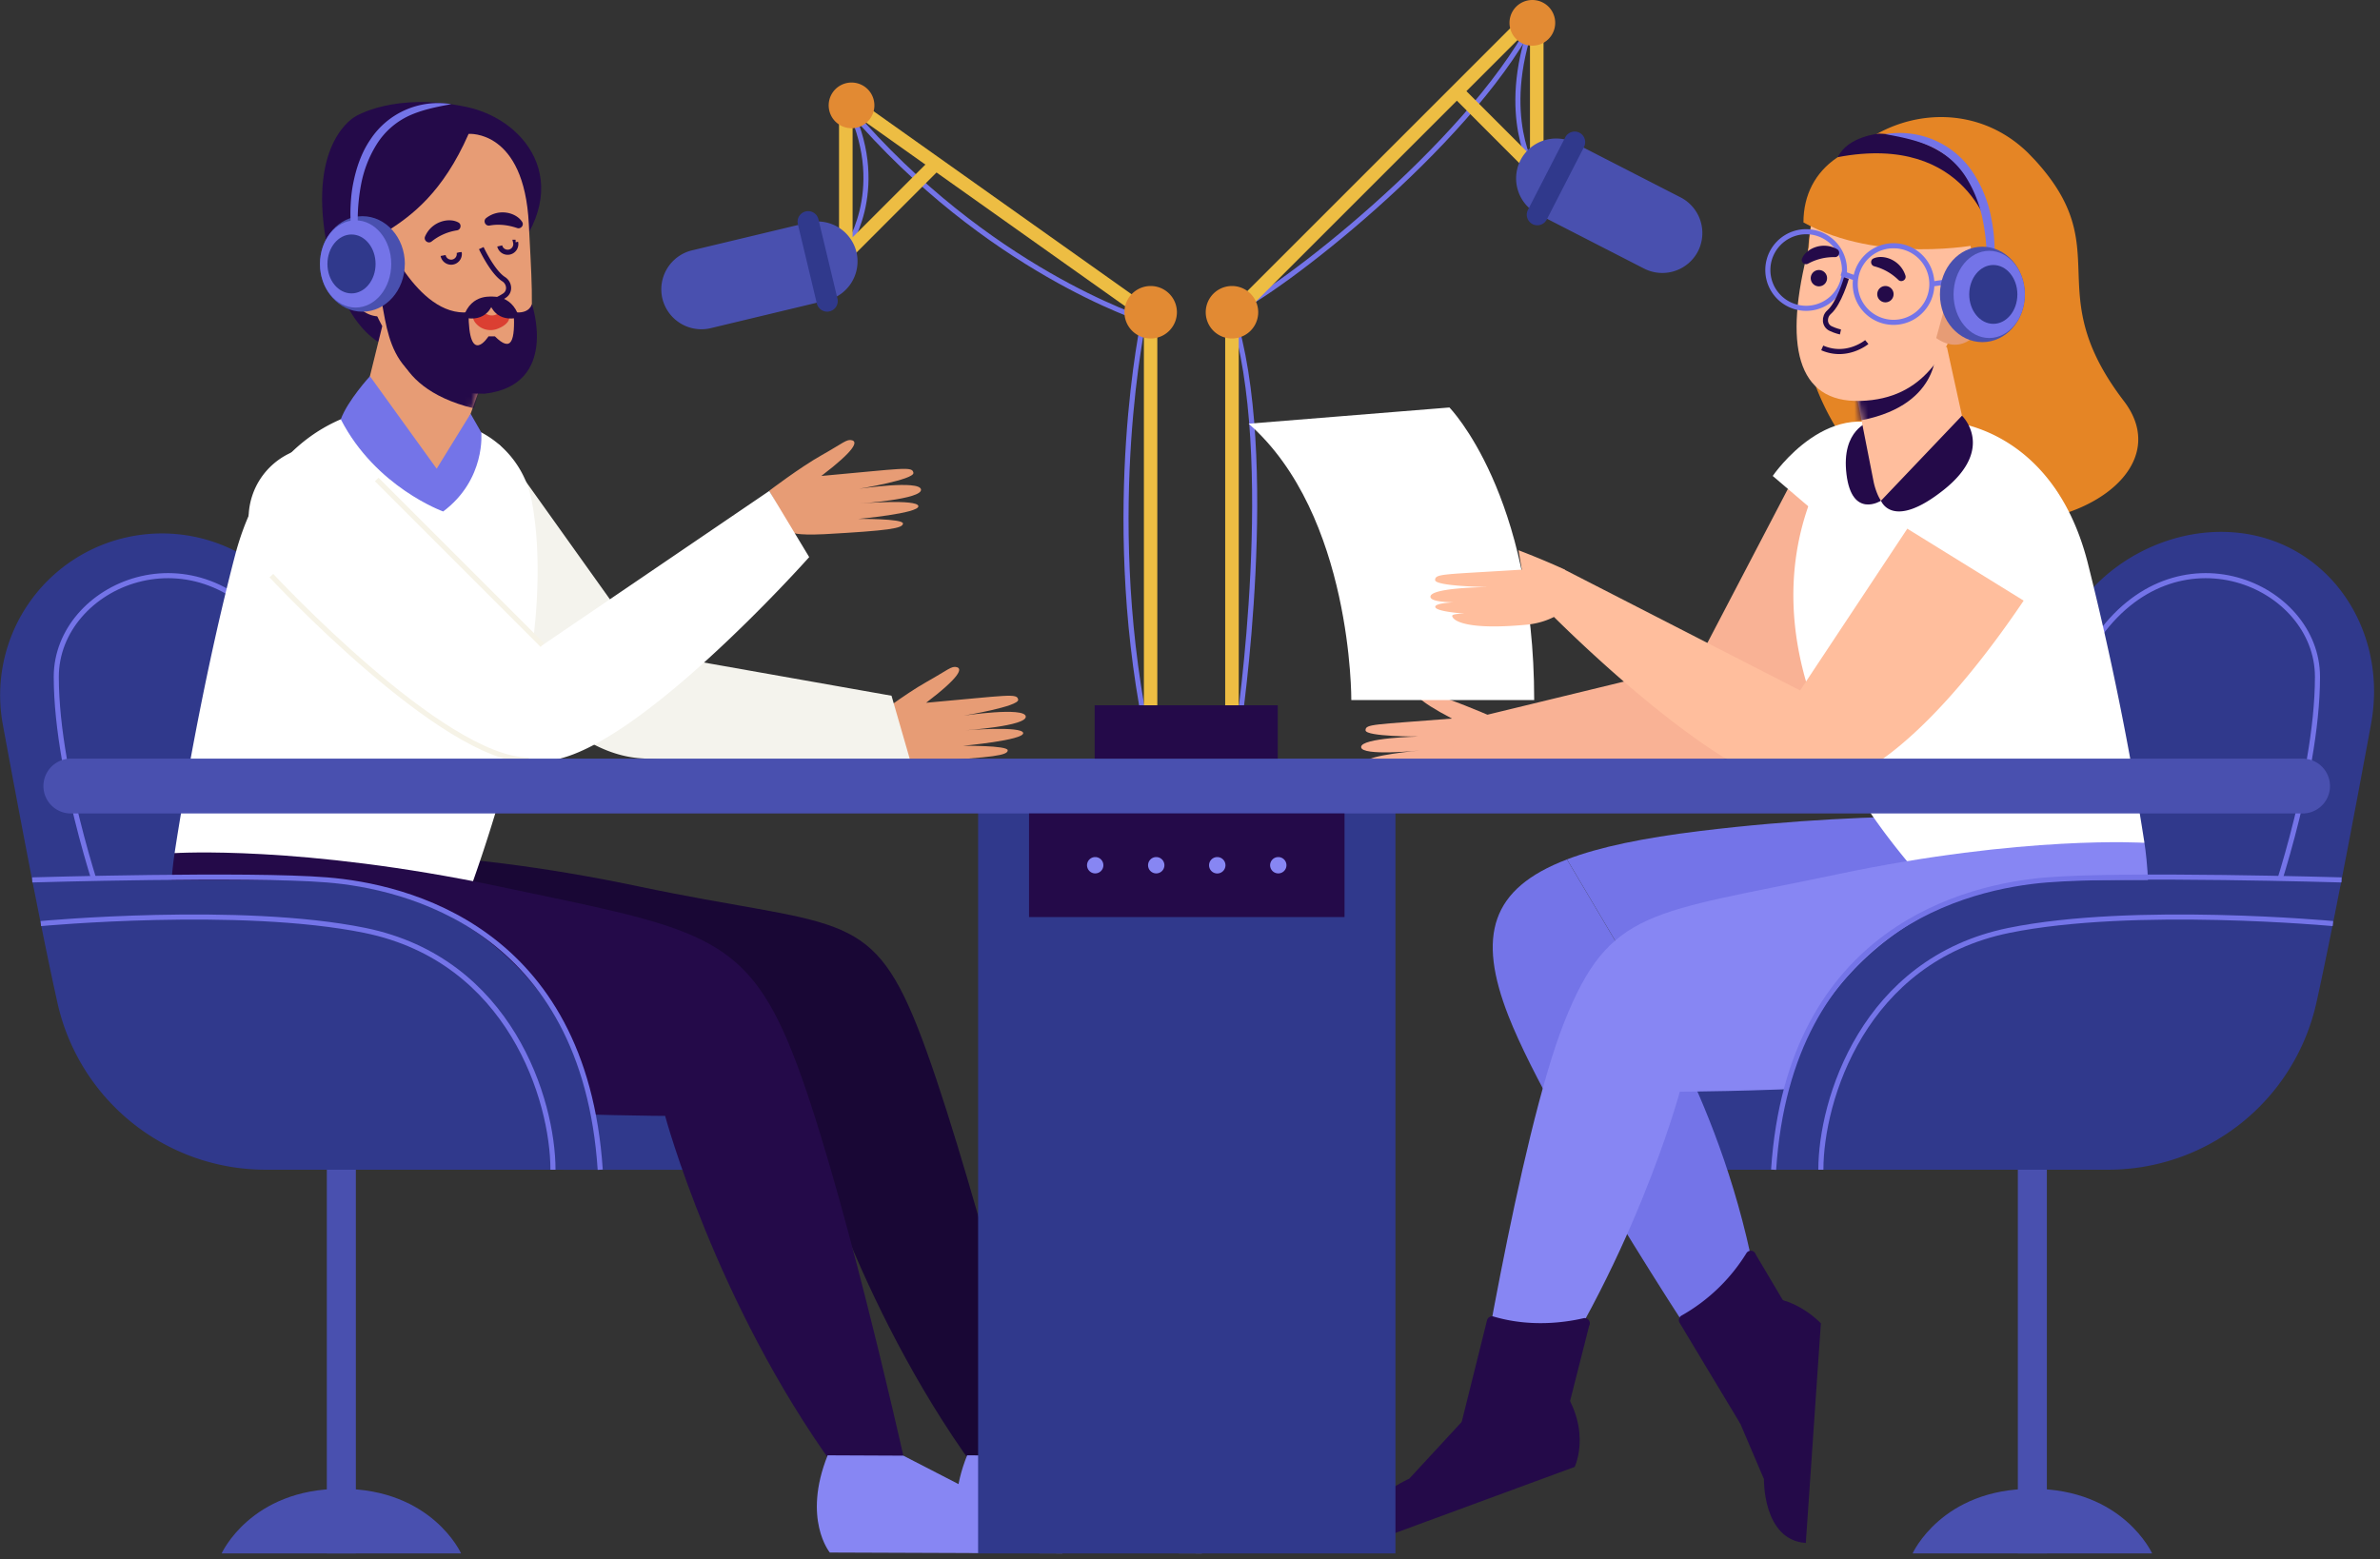 <svg xmlns="http://www.w3.org/2000/svg" width="351" height="230" fill="none">
  <rect width="100%" height="100%" fill="#333333" stroke="none"/>
  <path stroke="#7474E8" stroke-miterlimit="10" stroke-width=".75" d="M124.63 37s6.4-8.6.76-20.82c20.18 23.64 43.3 30.96 43.3 30.96s-6.07 27.82.25 59.97m57.32-81.88s-5.22-8.06-.27-21.86c-9.8 18.35-37.55 39.8-44.3 42.69 6.9 21.23 1 61.05 1 61.05"/>
  <path fill="#4950AF" d="M52.5 169.57h-4.3v59.58h4.28v-59.58Z"/>
  <path fill="#4950AF" d="M32.7 229.15H68s-4.27-9.53-17.66-9.53c-13.38 0-17.65 9.53-17.65 9.53Z"/>
  <path fill="#30398C" d="M39.23 172.55a31.46 31.46 0 0 1-30.81-24.86c-2.23-10-5.37-26.52-8.02-40.9a23.86 23.86 0 0 1 46.7-9.73l11.64 49.9h59.8l-10.92 25.6-68.39-.01Z"/>
  <path stroke="#7474E8" stroke-miterlimit="10" stroke-width=".75" d="M15.17 133.8c.8 2.24-6.87-18.6-6.87-33.96 0-13.66 20.96-22.72 32.7-5.42"/>
  <path fill="#4950AF" d="M301.87 169.57h-4.28v59.58h4.28v-59.58Z"/>
  <path fill="#4950AF" d="M317.39 229.15h-35.32s4.27-9.53 17.66-9.53 17.66 9.53 17.66 9.53Z"/>
  <path fill="#30398C" d="m291.35 146.96 11.63-49.9c2.51-10.8 13.48-18.6 24.57-18.6 14.92 0 24.83 13.67 22.13 28.34-2.65 14.38-5.8 30.9-8.01 40.9l-.14.6a31.46 31.46 0 0 1-30.68 24.25h-68.39l-10.91-25.59h59.8Z"/>
  <path stroke="#7474E8" stroke-miterlimit="10" stroke-width=".75" d="M334.91 133.8c-.79 2.24 6.87-18.6 6.87-33.96 0-13.66-20.96-22.72-32.7-5.42"/>
  <path fill="#E79C75" d="M113.44 72.4s4.5-3.43 7.73-5.25c3.23-1.82 3.7-2.42 4.5-2.2.8.23.52 1.4-4.54 5.26 12.15-1.09 13.43-1.46 13.58-.46.15 1-8 2.35-8 2.35s8.92-1.33 9.12.11c.2 1.44-8.95 2.06-8.95 2.06s8.43-.69 8.56.39c.13 1.07-8.9 1.89-8.9 1.89s6.62-.07 6.63.67c0 .73-2.11 1.05-11.6 1.58-4.34.21-4.75-.27-4.75-.27l-3.38-6.13Z"/>
  <path fill="#7474E8" d="M250.75 122.58c27.99-3.4 48.74-1.82 48.74-1.82s2.08 26.42-13.13 30.34c-15.2 3.92-43.86-5.1-43.86-5.1l-11.4-19.23c4.8-1.83 11.28-3.17 19.66-4.19Z"/>
  <path fill="#240A49" d="M52.38 17.2s5.74-3.66 16.4-1.43c9.14 1.91 16.8 12.16 5.07 23.9-11.2 4.46-15.88 11.75-15.88 11.75s-7.28-1.18-9.88-15.88c-2.6-14.7 4.29-18.34 4.29-18.34Z"/>
  <path fill="#E58525" d="M266.88 34.54c1.86-15.67 20.9-23.02 32.2-12l1.02 1.06c12.24 13.36.57 19.13 13.12 35.55 12.56 16.42-34.04 32.22-46.12-4.08a84.14 84.14 0 0 1-.22-20.53Z"/>
  <path fill="#F9B295" d="M220.46 105.9s-3.53-1.56-6.84-2.75c-3.3-1.18-3.84-1.67-4.56-1.33-.7.34-.25 1.39 5.08 4.18-11.52.92-12.77.78-12.75 1.73.01.95 7.85.92 7.85.92s-8.55.18-8.5 1.56c.04 1.38 8.67.5 8.67.5s-7.98.7-7.93 1.72c.05 1.02 8.61.36 8.61.36s-6.19.98-6.08 1.67c.1.7 2.14.65 11.08-.36 4.09-.5 6.1-2.8 6.1-2.8l-.73-5.4Z"/>
  <path fill="#F9B295" d="m266.7 66.33-16.52 31.62-33.62 8.16-3.2 5.8s24.88.84 36.82.84c12.9 0 22.6-22.73 31.6-33.08a10.06 10.06 0 0 0-15.07-13.34Z"/>
  <path fill="#fff" d="m278.38 84.68-16.94-14.47s8.66-12.75 18.96-6.1c10.3 6.64 1.8 16.76-2.02 20.57Z"/>
  <path fill="#fff" d="M287.23 62.19s15.38.58 20.61 20.61a454.41 454.41 0 0 1 8.42 41.52s-13.23 8.81-35.01 2.72c-32.37-39.08-7.9-63.96-7.9-63.96l13.88-.9Z"/>
  <path fill="#7474E8" d="m231.09 126.77 11.4 19.23s13.86 20.83 17.38 49.06l-5.57 9.41s-25.22-37.72-31.83-54.59c-4.63-11.82-2.63-18.81 8.62-23.1Z"/>
  <path fill="#fff" d="m184.15 62.5 29.61-2.39s12.5 12.72 12.5 43.16h-26.97s.2-27.29-15.14-40.77Z"/>
  <path fill="#240A49" d="m275.72 62.19 1.7 11.67s-4.29 2.74-5.1-3.89c-.82-6.62 3.4-7.78 3.4-7.78Z"/>
  <path fill="#8786F3" d="M316.26 124.33s4.36 26.13-10.45 31.35c-14.8 5.23-58.07 5.36-58.07 5.36s-7.03 26.1-23.71 49.13l-7.07 1.94s7.04-44.45 13.72-61.3c6.68-16.83 12.7-16.03 40.29-21.84 27.58-5.8 45.3-4.64 45.3-4.64Z"/>
  <path fill="#240A49" d="m207.84 218.12 10.11-10.94 10.98-4.28c6.38 7.14 3.3 13.49 3.3 13.49l-30.48 11.23c-2.21-6 6.1-9.5 6.1-9.5Zm52.3.06-5.84-13.7 5.06-12.98c5.12-.66 9.18 3.71 9.18 3.71l-2.22 32.4c-6.37-.43-6.18-9.44-6.18-9.44Z"/>
  <path fill="#FFBE9D" d="m284.8 72.69-19.32 29.16L230.67 84l-2.27 6.23s27.53 28.07 39.34 26.25c12.74-1.96 26.68-21.3 33.99-32.9a10.06 10.06 0 0 0-16.92-10.89Z"/>
  <path fill="#FFBE9D" d="m287.12 51.16 2.23 10.16c1.99 5.57-1.23 8.94-7.93 12.8-2.68 1.53-3.77.45-4.46-1.06a9.99 9.99 0 0 1-.69-2.24l-2.9-14.75 13.75-4.91Z"/>
  <mask id="a" width="17" height="24" x="273" y="51" maskUnits="userSpaceOnUse" style="mask-type:luminance">
    <path fill="#fff" d="m287.12 51.16 2.23 10.16c1.99 5.57-1.23 8.94-7.93 12.8-2.68 1.53-3.77.45-4.46-1.06a9.99 9.99 0 0 1-.69-2.24l-2.9-14.75 13.75-4.91Z"/>
  </mask>
  <g mask="url(#a)">
    <path fill="#240A49" d="M285.5 51.37s.84 8.83-12.06 10.81l-1.06-5.4 13.12-5.41Z"/>
  </g>
  <path fill="#FFBE9D" d="M275.18 23.83s-7.75-.66-8.4 12.6c-3.8 14.42-1.84 23 7.62 22.71 9.45-.29 12.86-7.22 15.62-14.96 2.76-7.75-1.05-20.35-14.84-20.35Z"/>
  <path fill="#E79C75" d="M287.45 42.97s.07-.14.23-.34c2.32-2.96 7.07-.25 5.79 3.3-1.23 3.4-4.11 6.59-7.92 3.94"/>
  <path fill="#190735" d="M46.32 125.85s-4.6 27.59 11.03 33.1c15.64 5.52 61.31 5.66 61.31 5.66s7.42 27.55 25.03 51.87c9.5 0 10.1-1.75 10.1-1.75s-11.43-45.45-18.48-63.23c-7.05-17.78-12.05-14.62-41.17-20.75-29.12-6.13-47.82-4.9-47.82-4.9Z"/>
  <path fill="#E79C75" d="M128.9 105.87s4.49-3.44 7.72-5.26c3.23-1.81 3.7-2.41 4.5-2.19.8.22.52 1.4-4.54 5.25 12.15-1.08 13.43-1.45 13.58-.46.16 1-8 2.35-8 2.35s8.92-1.32 9.12.12c.2 1.44-8.95 2.05-8.95 2.05s8.43-.68 8.57.4c.13 1.06-8.9 1.89-8.9 1.89s6.61-.08 6.62.66c.01.74-2.1 1.05-11.6 1.59-4.34.2-4.75-.27-4.75-.27l-3.37-6.13Z"/>
  <path fill="#F4F3ED" d="m73.75 65.7 21.81 30.57 35.92 6.36 2.74 9.49s-27.14.6-39.72-.26c-13.57-.92-24.38-20-33.11-31.55a10.63 10.63 0 0 1 2.13-14.9c4.6-3.44 10.23.29 10.23.29Z"/>
  <path fill="#fff" d="M56.4 60.25s-16.24.62-21.76 21.77c-5.52 21.15-8.89 43.83-8.89 43.83s20.67 11.57 43.66 5.13c10.66-29.86 10.83-47.5 9-57.13a14.47 14.47 0 0 0-11.4-11.48l-10.6-2.12Z"/>
  <path fill="#240A49" d="M25.75 125.85s-4.6 27.59 11.03 33.1c15.64 5.52 61.31 5.66 61.31 5.66s7.42 27.55 25.03 51.87c9.5 0 10.1-1.75 10.1-1.75s-9.3-41.66-16.35-59.44c-7.05-17.78-14.18-18.4-43.3-24.53-29.12-6.13-47.82-4.91-47.82-4.91Z"/>
  <path fill="#8786F3" d="m147.2 221.93-13.98-7.2-11.16-.05c-3.76 9.4.32 14.34.32 14.34l34.3.13c.02-6.75-9.48-7.22-9.48-7.22Z"/>
  <path fill="#8786F3" d="m167.77 221.93-13.98-7.2-11.16-.05c-3.76 9.4.32 14.34.32 14.34l34.3.13c.02-6.75-9.48-7.22-9.48-7.22Z"/>
  <path fill="#30398C" d="M144.25 229.15h61.55v-113.2h-61.55v113.2Z"/>
  <path fill="#E79C75" d="m53.5 59.76 2.87-11.63 15.16 6.97-5.37 15.02a3.87 3.87 0 0 1-4.95 2.34c-4.87-1.74-9.45-7.83-7.7-12.7Z"/>
  <mask id="b" width="19" height="25" x="53" y="48" maskUnits="userSpaceOnUse" style="mask-type:luminance">
    <path fill="#fff" d="m53.5 59.76 2.87-11.63 15.16 6.97-5.37 15.02a3.87 3.87 0 0 1-4.95 2.34c-4.87-1.74-9.45-7.83-7.7-12.7Z"/>
  </mask>
  <g mask="url(#b)">
    <path fill="#240A49" d="M58.22 47.77s-1.7 9.22 11.7 12.48l1.6-5.59-13.3-6.89Z"/>
  </g>
  <path fill="#7474E8" d="m54.56 55.5 9.84 13.64.96 6.31s-9.94-3.56-15.1-13.6c1.04-2.81 4.3-6.35 4.3-6.35Zm14.84 5.53 1.58 2.76s.7 6.92-5.62 11.66c-.96-2.84-.96-6.31-.96-6.31l5-8.11Z"/>
  <path fill="#E79C75" d="M69.11 19.75s8.19-.7 8.88 13.3c.69 14 1.94 24.3-8.04 23.99-9.98-.31-13.59-7.63-16.5-15.8-2.91-8.18 8-4.03 15.66-21.49Z"/>
  <path fill="#E79C75" d="M56.6 38c.16.21.24.35.24.35l2 7.3c-4.01 2.78-7.05-.58-8.36-4.18-1.35-3.73 3.67-6.6 6.11-3.47Z"/>
  <path fill="#E58525" d="M291.77 36.08s-14.66 2.92-25.8-3.27c0-8.22 7.16-13.09 17.6-12.12 10.17 7.08 8.2 15.4 8.2 15.4Z"/>
  <path fill="#30398C" d="M345.33 129.8h-41a42.75 42.75 0 0 0-42.76 42.75s74.2-1.64 83.76-42.75Zm-340.58 0h41a42.75 42.75 0 0 1 42.76 42.75s-74.2-1.64-83.76-42.75Z"/>
  <path fill="#EDBD43" d="M182.69 111.57h-2V46.2L222.89 4l1.4 1.42-41.6 41.6v64.54Z"/>
  <path fill="#E28A33" d="M185.56 46.06a3.87 3.87 0 1 1-7.74 0 3.87 3.87 0 0 1 7.74 0Z"/>
  <path fill="#EDBD43" d="m227.64 27.65-13.48-13.5 1.41-1.4 10.07 10.07V4.72h2v22.93Z"/>
  <path fill="#4950AF" d="m226.8 31.58 15.67 8.04a5.92 5.92 0 0 0 7.95-2.56 5.92 5.92 0 0 0-2.56-7.94l-15.67-8.04a5.92 5.92 0 0 0-7.95 2.55 5.92 5.92 0 0 0 2.56 7.95Z"/>
  <path fill="#30398C" d="M226.02 33.06a1.56 1.56 0 0 1-.68-2.1l5.5-10.7a1.56 1.56 0 0 1 2.1-.68c.76.39 1.06 1.33.67 2.1l-5.5 10.71a1.56 1.56 0 0 1-2.1.67Z"/>
  <path fill="#E28A33" d="M229.36 3.37a3.37 3.37 0 1 1-6.74 0 3.37 3.37 0 0 1 6.74 0Z"/>
  <path fill="#EDBD43" d="M170.7 111.57h-2V47.14L127.2 17.7l1.16-1.63 42.32 30.03v65.46Z"/>
  <path fill="#E28A33" d="M165.83 46.06a3.87 3.87 0 1 0 7.74 0 3.87 3.87 0 0 0-7.74 0Z"/>
  <path fill="#EDBD43" d="M123.74 39.82V16.9h2V35l11.56-11.55 1.41 1.4-14.97 14.98Z"/>
  <path fill="#4950AF" d="m121.94 44.3-17.13 4.11a5.92 5.92 0 0 1-7.12-4.36 5.92 5.92 0 0 1 4.37-7.12l17.13-4.1a5.92 5.92 0 0 1 7.12 4.36 5.92 5.92 0 0 1-4.37 7.12Z"/>
  <path fill="#30398C" d="M122.35 45.93a1.56 1.56 0 0 0 1.16-1.87l-2.81-11.72a1.56 1.56 0 0 0-1.88-1.15 1.56 1.56 0 0 0-1.15 1.88l2.8 11.71c.2.83 1.05 1.35 1.88 1.15Z"/>
  <path fill="#E28A33" d="M125.4 18.91a3.37 3.37 0 1 0 0-6.73 3.37 3.37 0 0 0 0 6.73Z"/>
  <path fill="#FFBE9D" d="M210.96 88.03c-.02-1.38 8.52-1.43 8.52-1.43s-7.83-.1-7.83-1.04c0-.96 1.25-.8 12.78-1.53l-.48-2.86a118.8 118.8 0 0 1 6.8 2.84l.64 5.43s-2.04 2.27-6.13 2.7c-8.96.86-11-.58-11.09-1.27-.1-.7 6.1-.12 6.1-.12s-8.56-.2-8.6-1.23c-.03-.88 5.99-.7 7.57-.83-1.67.12-8.26.54-8.28-.66Z"/>
  <path fill="#240A49" d="M293.68 34.79s-3.31-15.27-22.64-11.61c1.47-3.09 6.1-3.47 6.1-3.47s14.78 0 16.54 15.08Z"/>
  <path fill="#fff" d="M299.61 89.32 280.66 77.6s6.63-13.92 17.82-8.92c11.19 5 4.32 16.3 1.13 20.64Z"/>
  <path stroke="#7474E8" stroke-miterlimit="10" stroke-width=".75" d="M272.02 39.83a5.65 5.65 0 1 1-11.3 0 5.65 5.65 0 0 1 11.3 0Z"/>
  <path stroke="#240A49" stroke-miterlimit="10" stroke-width=".75" d="M272.31 41.02s-1.07 3.73-2.55 5.02c-.8.7-.73 1.98.23 2.43.7.34 1.44.5 1.44.5"/>
  <path fill="#240A49" d="M276.87 43.58a1.2 1.2 0 1 0 2.38-.37 1.2 1.2 0 0 0-2.38.37Zm-9.81-2.36a1.2 1.2 0 1 0 2.38-.37 1.2 1.2 0 0 0-2.38.37Zm12.9.06a7.9 7.9 0 0 0-3.55-2c-.55-.15-.63-.93-.1-1.16 1.46-.65 3.96.22 4.7 2.52.2.63-.59 1.1-1.05.64Zm-9.36-3.35a7.9 7.9 0 0 0-3.96.97c-.5.27-1.1-.25-.87-.78.63-1.47 3.04-2.55 5.15-1.37.57.32.33 1.2-.33 1.18Z"/>
  <path stroke="#7474E8" stroke-miterlimit="10" stroke-width=".75" d="M279.26 47.55a5.65 5.65 0 1 0 0-11.3 5.65 5.65 0 0 0 0 11.3Zm-5.59-6.51-2.1-.76m13.34 1.62 6.05-.88"/>
  <path stroke="#240A49" stroke-miterlimit="10" stroke-width=".75" d="M275.31 50.46s-2.94 2.45-6.57.86M70.98 36.6s1.63 3.51 3.28 4.57c.9.57 1.03 1.84.15 2.43-.65.44-1.35.72-1.35.72m-5.34-7.07a1.2 1.2 0 0 1-2.37.44m10.69-1.95a1.2 1.2 0 1 1-2.34.54"/>
  <path fill="#240A49" d="M63.67 35.61a7.9 7.9 0 0 1 3.73-1.63c.57-.1.72-.88.21-1.16-1.39-.78-3.96-.16-4.92 2.06-.26.6.48 1.15.98.73Zm8.54-2.34c1-.19 2.38-.2 4.06.37.54.19 1.05-.42.74-.9-.84-1.36-3.38-2.07-5.3-.58-.52.4-.14 1.23.5 1.11Z"/>
  <path fill="#DB3F32" d="M73.45 48.47a2.85 2.85 0 0 1-3.4-.93c-.24-.34-.36-.7-.21-1.03.3-.69 1.39-.39 2.12-.09.44.18.92.14 1.34-.08.48-.26 1.14-.47 1.57-.04.57.57.13 1.55-1.42 2.17Z"/>
  <path fill="#fff" d="M55.14 69.3 80 95.17l33.45-22.75 5.89 9.76S92.6 112.26 80 112.26c-13.62 0-31.27-17.94-40.76-28.87a10.62 10.62 0 0 1 15.9-14.08Z"/>
  <path fill="#240A49" d="m263.58 192.88-4.64-7.82a.76.76 0 0 0-1.38-.2 26.55 26.55 0 0 1-9.56 9.2.76.76 0 0 0-.3 1.06l8.96 14.9 6.92-17.14Z"/>
  <path stroke="#F6F3E7" stroke-miterlimit="10" stroke-width=".75" d="M40.02 84.91s25.26 27.21 37.97 27.21"/>
  <path fill="#240A49" d="m231.1 208.45 3.27-12.88a.76.76 0 0 0-.84-1.11c-2.6.6-7.76 1.38-13.26-.25a.76.76 0 0 0-.96.53l-4.2 16.87 15.98-3.16Zm58.25-147.13-11.94 12.54s1.64 4.48 9.3-1.64c7.64-6.12 2.64-10.9 2.64-10.9Z"/>
  <path fill="#4950AF" d="M339.58 120H10.45a4.04 4.04 0 1 1 0-8.09h329.13a4.04 4.04 0 1 1 0 8.09Z"/>
  <path stroke="#7474E8" stroke-miterlimit="10" stroke-width=".75" d="M344.06 136.24s-29.43-2.74-47.8 1.01c-21.45 4.38-27.72 25.1-27.72 35.3"/>
  <path stroke="#7474E8" stroke-miterlimit="10" stroke-width=".75" d="M345.33 129.8s-31.89-.94-43.46 0c-11.58.93-37.95 7.07-40.3 42.75M6.02 136.24s29.43-2.74 47.81 1.01c21.44 4.38 27.72 25.1 27.72 35.3"/>
  <path stroke="#7474E8" stroke-miterlimit="10" stroke-width=".75" d="M4.75 129.8s31.89-.94 43.47 0c11.58.93 37.94 7.07 40.3 42.75"/>
  <path stroke="#F6F3E7" stroke-miterlimit="10" stroke-width=".75" d="M79.99 95.16 55.56 70.73"/>
  <path fill="#240A49" d="M76.57 46.83c-3.38.81-4.23-1.78-4.23-1.78l-.25-1.24s3.3-.7 4.48 3.02Z"/>
  <path fill="#240A49" d="M68.33 46.83c3.38.81 4.23-1.78 4.23-1.78l.24-1.24s-3.29-.7-4.47 3.02Z"/>
  <path fill="#240A49" d="M78.44 44.85s-.28 1.52-2.67 1.2c.2 4.17-.3 6.04-2.78 3.57h-.95s-2.94 4.66-2.94-3.56c-7.66.77-12.84-12.16-12.84-12.16l-1.4.6s.02 2.62 1.25 8.95c1.23 6.33 1.32 14.63 15.36 14.63 11.07-1.29 6.97-13.23 6.97-13.23Zm73.32 90.43h46.53V120h-46.53v15.28Z"/>
  <path fill="#8786F3" d="M188.52 128.84a1.2 1.2 0 1 0 0-2.41 1.2 1.2 0 0 0 0 2.41Zm-18 0a1.2 1.2 0 1 0 0-2.41 1.2 1.2 0 0 0 0 2.41Zm10.21-1.2a1.2 1.2 0 1 1-2.42 0 1.2 1.2 0 0 1 2.42 0Zm-19.21 1.2a1.2 1.2 0 1 0 0-2.41 1.2 1.2 0 0 0 0 2.41Z"/>
  <path fill="#240A49" d="M161.44 111.91h27v-7.87h-27v7.87Z"/>
  <path fill="#4950AF" d="M59.7 38.94c0 3.89-2.8 7.04-6.25 7.04-3.46 0-6.26-3.15-6.26-7.04 0-3.9 2.8-7.05 6.26-7.05 3.45 0 6.26 3.16 6.26 7.05Z"/>
  <path fill="#7474E8" d="M57.7 38.94c0 3.55-2.35 6.43-5.26 6.43-2.9 0-5.25-2.88-5.25-6.43 0-3.56 2.35-6.44 5.25-6.44s5.26 2.88 5.26 6.44Z"/>
  <path fill="#30398C" d="M55.39 38.94c0 2.4-1.6 4.34-3.55 4.34-1.96 0-3.55-1.94-3.55-4.34s1.59-4.35 3.55-4.35c1.96 0 3.55 1.95 3.55 4.35Z"/>
  <path fill="#7474E8" d="M51.8 33.73a21.37 21.37 0 0 1-.09-3.4c.05-1.14.17-2.27.4-3.38.45-2.23 1.2-4.44 2.51-6.36a11.93 11.93 0 0 1 11.93-5.22c-2.2.4-4.33.83-6.26 1.72a11.2 11.2 0 0 0-4.7 4.14 17.18 17.18 0 0 0-2.33 5.94c-.4 2.11-.58 4.32-.47 6.45l-1 .1Zm242.24 5.96c.14-1.25.15-2.46.1-3.7a23.89 23.89 0 0 0-.44-3.65 18.41 18.41 0 0 0-2.73-6.89 12.93 12.93 0 0 0-12.93-5.66c2.4.43 4.7.9 6.8 1.87 2.08.98 3.87 2.53 5.1 4.48a18.6 18.6 0 0 1 2.5 6.44c.46 2.3.64 4.68.52 7l1.08.1Z"/>
  <path fill="#4950AF" d="M286.1 43.43c0 3.89 2.8 7.04 6.26 7.04s6.26-3.15 6.26-7.04-2.8-7.04-6.26-7.04-6.26 3.15-6.26 7.04Z"/>
  <path fill="#7474E8" d="M293.37 49.86c2.9 0 5.25-2.88 5.25-6.43S296.27 37 293.37 37s-5.26 2.88-5.26 6.43 2.35 6.43 5.26 6.43Z"/>
  <path fill="#30398C" d="M290.42 43.43c0 2.4 1.6 4.34 3.55 4.34 1.96 0 3.55-1.94 3.55-4.34s-1.59-4.34-3.55-4.34c-1.96 0-3.55 1.94-3.55 4.34Z"/>
</svg>

